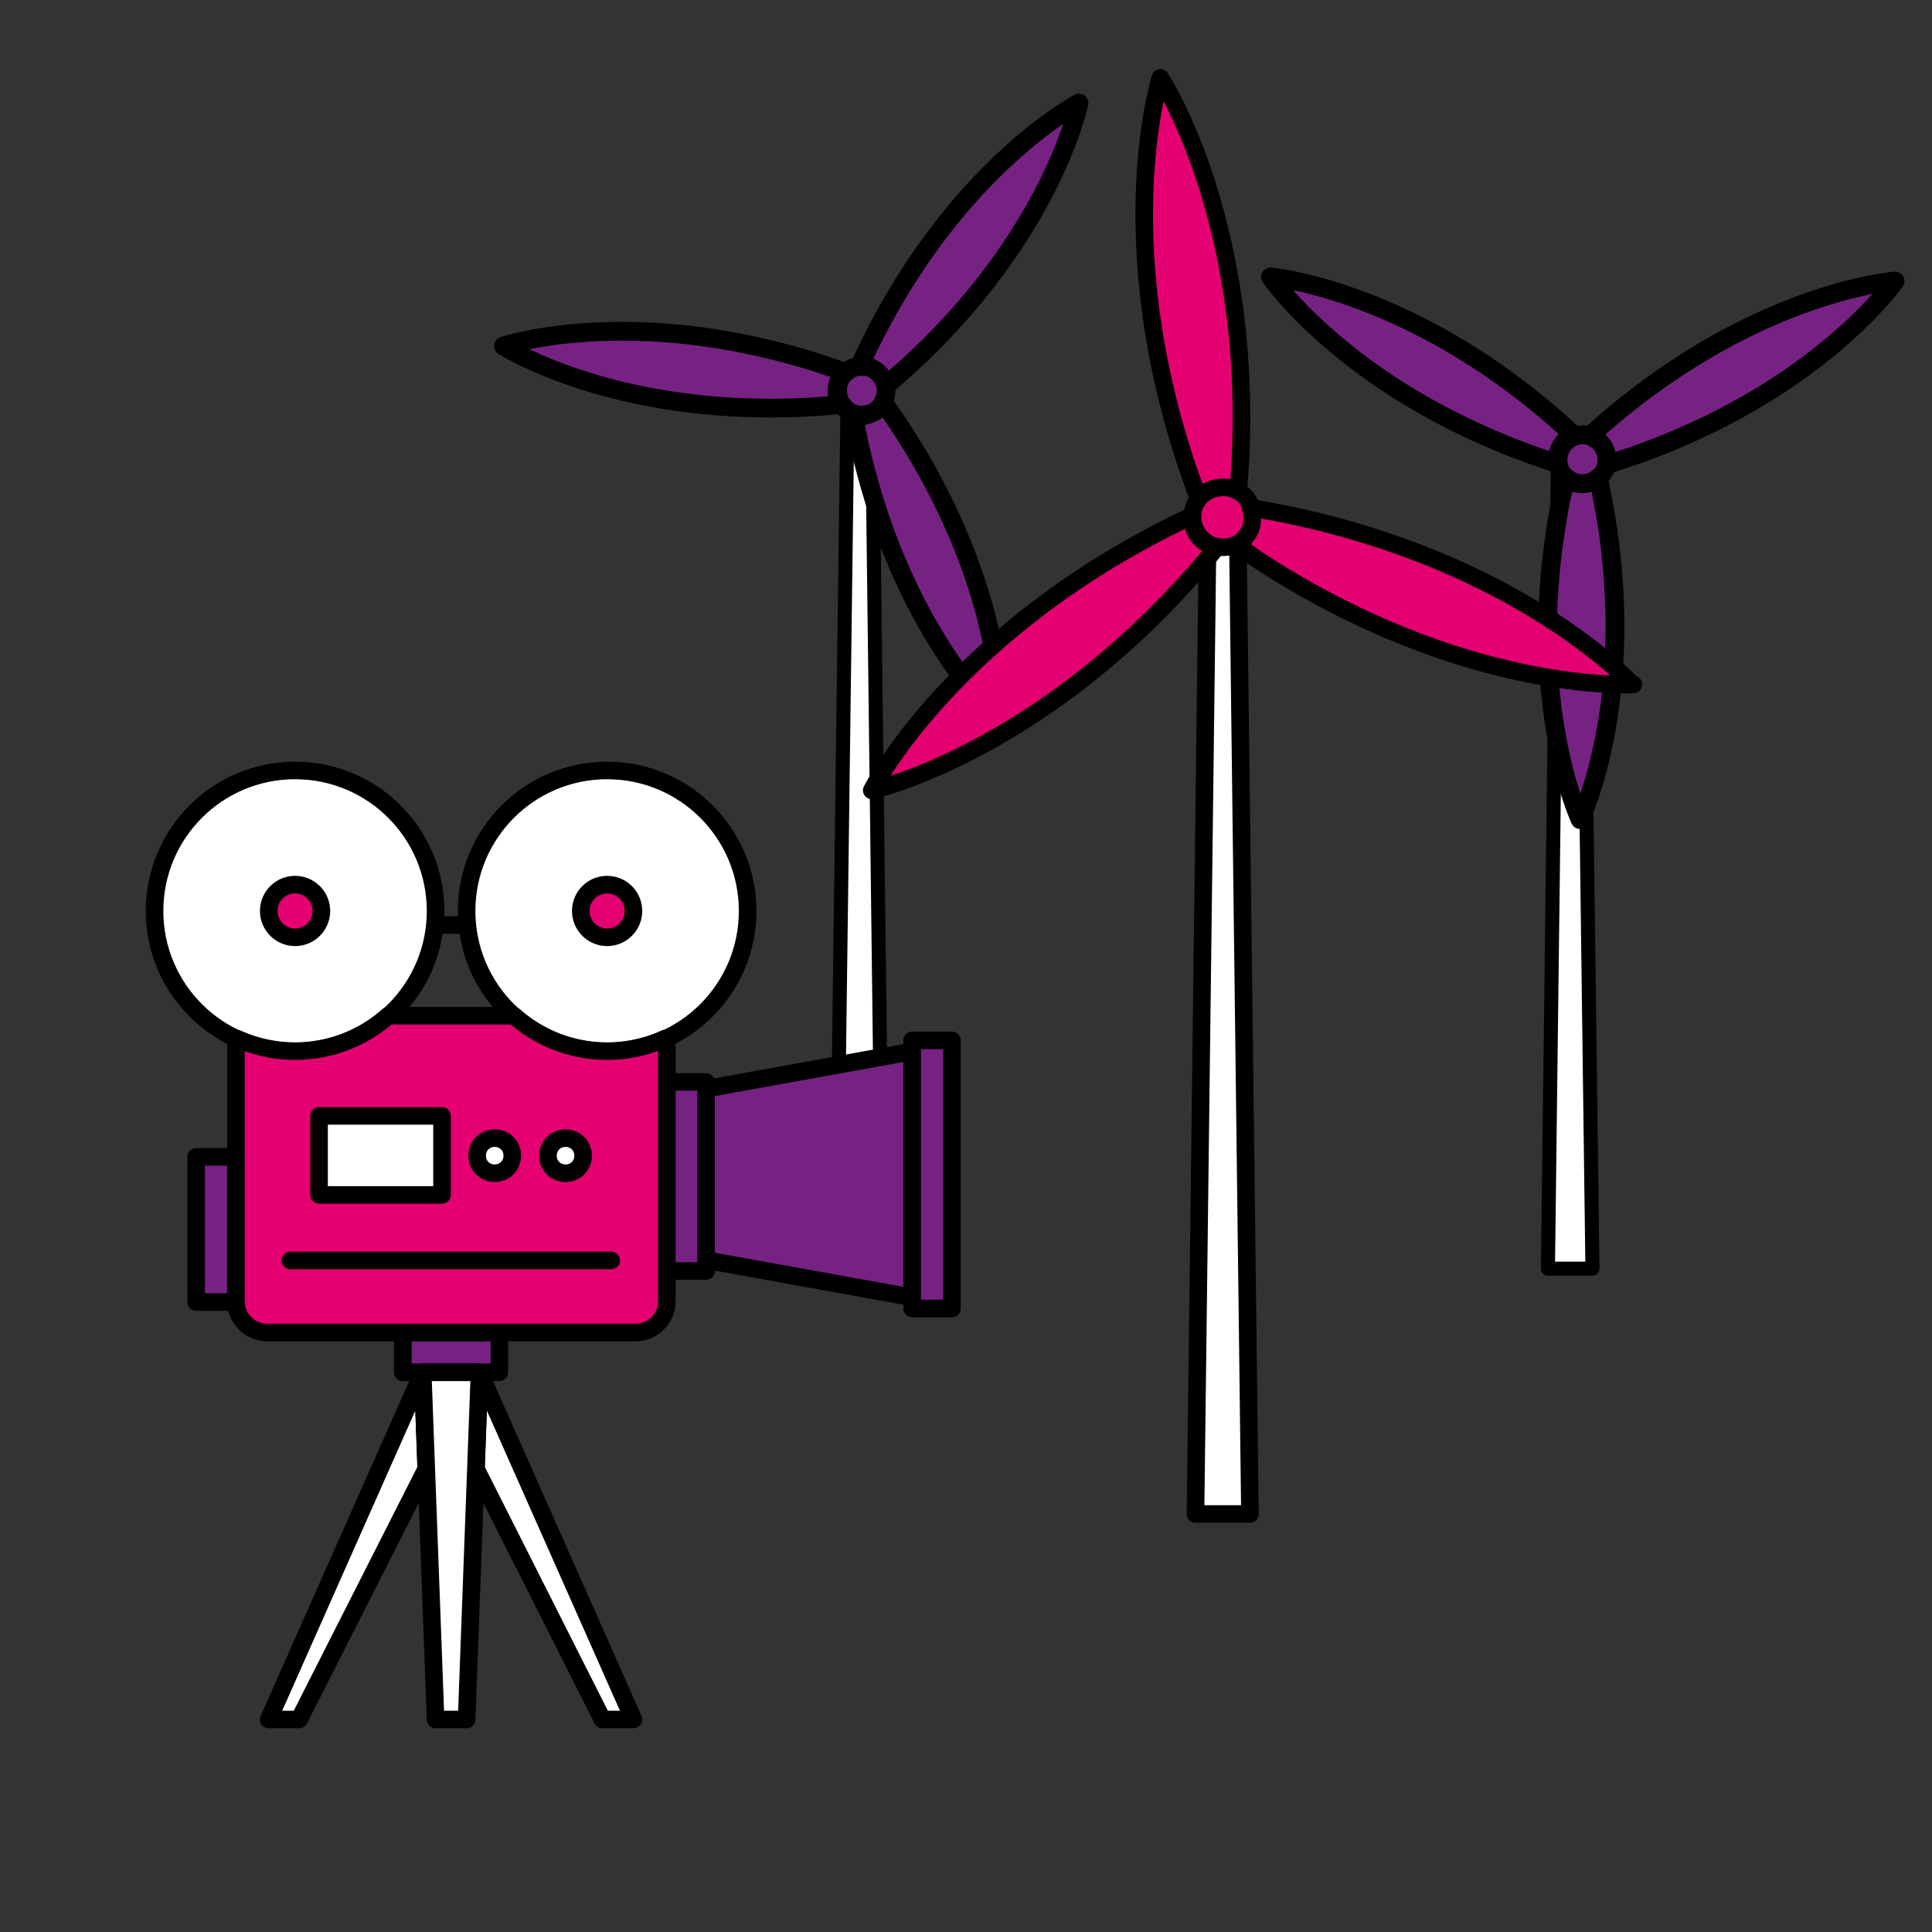<?xml version="1.0" encoding="UTF-8"?>
<svg id="Ebene_3" data-name="Ebene 3" xmlns="http://www.w3.org/2000/svg" version="1.1" viewBox="0 0 330 330">
  <rect x="0" y="0" width="330" height="330" fill="#333333" stroke="none"/>
  <defs>
    <style>
      .cls-1 {
        fill: #e50071;
      }

      .cls-1, .cls-2, .cls-3, .cls-4, .cls-5, .cls-6, .cls-7 {
        stroke: #000;
        stroke-linejoin: round;
      }

      .cls-1, .cls-2, .cls-4, .cls-5, .cls-6 {
        stroke-width: 3px;
      }

      .cls-2, .cls-7, .cls-8 {
        fill: #fff;
      }

      .cls-3 {
        stroke-width: 3.2px;
      }

      .cls-3, .cls-4 {
        fill: #762282;
      }

      .cls-3, .cls-6 {
        stroke-linecap: round;
      }

      .cls-5, .cls-6 {
        fill: none;
      }

      .cls-7 {
        stroke-width: 2.4px;
      }

      .cls-8 {
        stroke-width: 0px;
      }
    </style>
  </defs>
  <g>
    <polygon class="cls-7" points="266.1 79.2 270.2 79.2 272 216.7 264.4 216.7 266.1 79.2"/>
    <g>
      <path class="cls-3" d="M266.1,79.2c-34.9-11.1-49.1-31.9-49.1-31.9,0,0,25.1,2.1,51.9,27.1-.9.3-1.8.9-2.3,1.9-.5.9-.7,2-.5,2.9Z"/>
      <path class="cls-3" d="M269.9,140s-10-21.3-3.2-55.1l.7-2.8c.5.2,2.2.5,2.8.5,1,0,2-.3,2.8-1,7.9,35.8-3.1,58.4-3.1,58.4Z"/>
      <path class="cls-3" d="M274.3,79.3c.2-1,0-2.1-.5-2.9-.4-.6-.9-1.2-1.5-1.5-.2-.1-.5-.3-.8-.4,27.1-24.7,52.2-26.5,52.2-26.5,0,0-14.4,20.7-49.4,31.4Z"/>
      <path class="cls-3" d="M273,81.6h0c-.8.7-1.8,1-2.8,1-.6,0-1.1-.1-1.7-.4-.1,0-.3-.1-.4-.2-.2-.1-.4-.3-.6-.4,0,0,0,0,0,0-.3-.3-.5-.5-.7-.8-.3-.4-.5-.9-.6-1.5-.2-1,0-2,.5-2.9.5-.9,1.4-1.6,2.3-1.9.8-.3,1.8-.3,2.6,0,.3,0,.5.2.8.4.7.4,1.2.9,1.5,1.5.5.9.7,1.9.5,2.9,0,.4-.2.9-.5,1.3-.2.4-.5.7-.9,1Z"/>
    </g>
  </g>
  <g>
    <polygon class="cls-7" points="144.8 66.1 148.9 66.1 150.6 203.6 143 203.6 144.8 66.1"/>
    <g>
      <path class="cls-3" d="M143.7,69.1c-36.5,3.6-57.7-10-57.7-10,0,0,23.9-8,58.4,4.5-.7.6-1.3,1.6-1.4,2.6-.1,1.1.1,2.1.7,2.9Z"/>
      <path class="cls-3" d="M171.1,123.5s-17.7-15.6-24.7-49.4l-.5-2.8c.6,0,2.2-.4,2.8-.7.9-.4,1.7-1.1,2.1-2,21.4,29.8,20.2,54.9,20.2,54.9Z"/>
      <path class="cls-3" d="M151.2,65.9c-.2-1-.8-1.9-1.6-2.5-.6-.4-1.2-.7-2-.8-.3,0-.6,0-.8,0,15.1-33.4,37.5-45,37.5-45,0,0-5,24.7-33,48.3Z"/>
      <path class="cls-3" d="M150.9,68.6h0c-.4.9-1.2,1.7-2.1,2-.5.2-1.1.3-1.7.3-.2,0-.3,0-.5,0-.3,0-.5,0-.7-.2,0,0,0,0,0,0-.4-.1-.7-.3-1-.5-.4-.3-.8-.7-1.1-1.1-.6-.8-.8-1.8-.7-2.9.1-1.1.6-2,1.4-2.6.7-.6,1.5-1,2.4-1,.3,0,.6,0,.8,0,.8,0,1.4.4,2,.8.8.6,1.4,1.5,1.6,2.5,0,.4.1.9,0,1.3,0,.5-.2.9-.4,1.3Z"/>
    </g>
  </g>
  <g>
    <polygon class="cls-2" points="206.3 89.4 211.4 89.4 213.5 258.6 204.2 258.6 206.3 89.4"/>
    <g>
      <path class="cls-1" d="M207.8,93.5c-28.6,34.9-58.9,41.5-58.9,41.5,0,0,13.9-27.7,54.7-46.9,0,1.2.3,2.5,1.1,3.5.8,1,1.9,1.7,3.1,1.9Z"/>
      <path class="cls-1" d="M279,116.9s-29,1.8-64.5-21.5l-2.9-2.1c.5-.5,1.6-2.3,1.8-3,.5-1.2.5-2.5,0-3.6,44.5,7.3,65.4,30.2,65.4,30.2Z"/>
      <path class="cls-1" d="M211.6,84.2c-1.1-.7-2.3-1-3.6-.8-.9.1-1.7.5-2.5,1-.3.2-.5.5-.8.7-15.9-42.2-6.5-71.8-6.5-71.8,0,0,17.1,25.9,13.3,70.8Z"/>
      <path class="cls-1" d="M213.6,86.7h0c.4,1.2.4,2.5,0,3.7-.3.6-.7,1.2-1.2,1.7-.1.1-.3.3-.4.4-.3.2-.5.4-.8.5,0,0,0,0-.1,0-.4.2-.9.4-1.3.4-.6.1-1.3.1-1.9,0-1.2-.2-2.3-.9-3.1-1.9-.8-1-1.2-2.3-1.1-3.5,0-1.1.5-2.2,1.2-3,.2-.3.5-.5.8-.7.7-.6,1.6-.9,2.5-1,1.2-.2,2.5.1,3.6.8.5.3.9.7,1.2,1.1.3.5.6.9.8,1.5Z"/>
    </g>
  </g>
  <g>
    <rect class="cls-8" x="45.3" y="182.9" width="64.2" height="38.6"/>
    <polygon class="cls-4" points="113.8 214 155.8 221.6 155.8 179.6 113.8 187.2 113.8 214"/>
    <rect class="cls-4" x="155.8" y="177.7" width="6.8" height="45.8"/>
    <rect class="cls-4" x="113.8" y="184.8" width="6.8" height="32.3"/>
    <rect class="cls-4" x="33.5" y="197.6" width="6.8" height="24.8"/>
    <rect class="cls-4" x="68.8" y="227.6" width="16.5" height="6.8"/>
    <line class="cls-5" x1="73.7" y1="158" x2="80.9" y2="158"/>
    <circle class="cls-2" cx="103.7" cy="155.6" r="24"/>
    <circle class="cls-2" cx="50.4" cy="155.6" r="24"/>
    <circle class="cls-1" cx="103.7" cy="155.6" r="4.5"/>
    <circle class="cls-1" cx="50.4" cy="155.6" r="4.5"/>
    <path class="cls-1" d="M113.6,177.4c-8.6,3.9-18.7,2.4-25.8-3.9h-21.5c-7.1,6.3-17.2,7.8-25.8,3.9-.1.5-.2.9-.2,1.4v43.5c0,2.9,2.4,5.3,5.3,5.3h63c2.9,0,5.3-2.4,5.3-5.3v-43.5c0-.5,0-.9-.2-1.4ZM75.5,204.1h-21v-13.5h21v13.5ZM84.5,200.4c-1.7,0-3-1.3-3-3s1.3-3,3-3,3,1.3,3,3-1.3,3-3,3ZM96.6,200.4c-1.7,0-3-1.3-3-3s1.3-3,3-3,3,1.3,3,3-1.3,3-3,3Z"/>
    <line class="cls-6" x1="49.6" y1="215.3" x2="104.4" y2="215.3"/>
    <polygon class="cls-2" points="72.2 234.4 45.9 293.7 51.1 293.7 72.8 250.9 72.2 234.4"/>
    <polygon class="cls-2" points="81.9 234.4 81.3 250.9 102.9 293.7 108.2 293.7 81.9 234.4"/>
    <polygon class="cls-2" points="79.7 293.7 74.4 293.7 72.2 234.4 81.9 234.4 79.7 293.7"/>
  </g>
</svg>